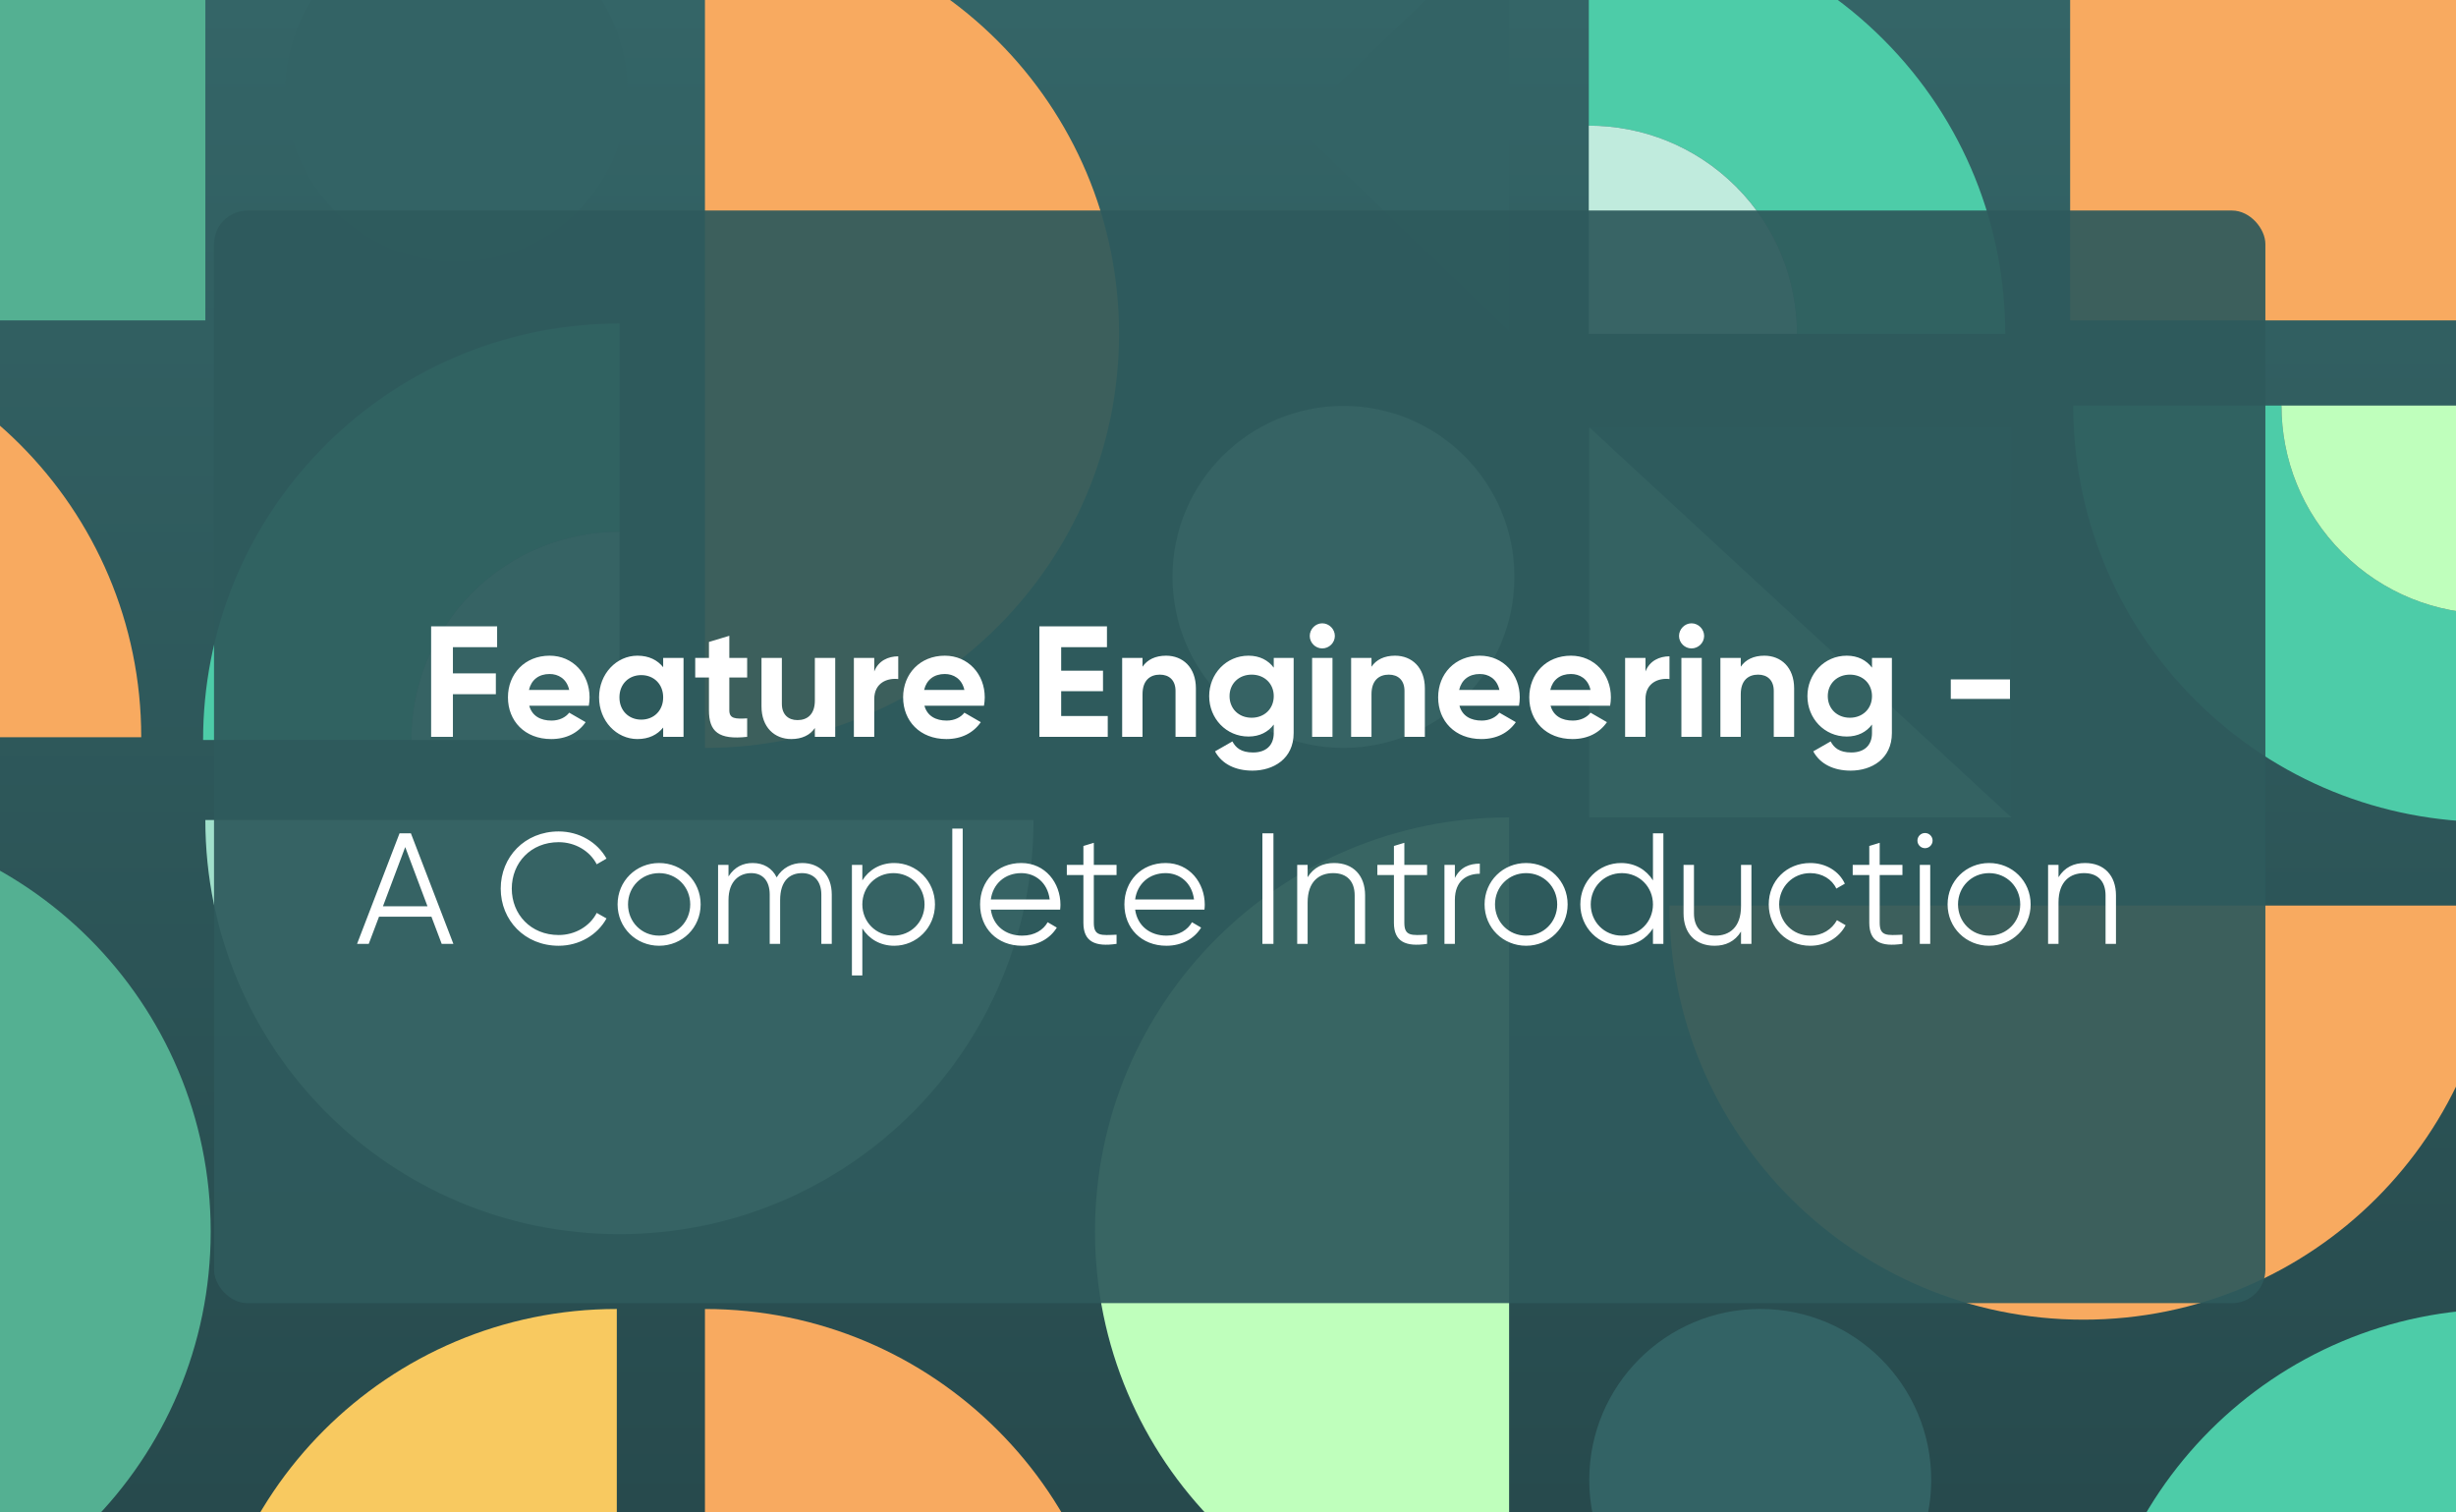 <svg width="700" height="431" viewBox="0 0 700 431" fill="none" xmlns="http://www.w3.org/2000/svg">
<rect x="0" y="0" width="700" height="431" fill="#808080" stroke="none"/>
<g clip-path="url(#clip0_730_4562)">
<rect width="700" height="431" fill="white"/>
<g clip-path="url(#clip1_730_4562)">
<rect width="720.051" height="430.928" transform="translate(710.055 430.928) rotate(180)" fill="url(#paint0_linear_730_4562)"/>
<path d="M176.552 351.733C241.736 351.733 294.578 298.891 294.578 233.708L58.527 233.708C58.527 298.892 111.369 351.733 176.552 351.733Z" fill="#A1E0CB"/>
<path d="M593.834 376.106C659.017 376.106 711.859 323.265 711.859 258.081L475.808 258.081C475.808 323.265 528.65 376.106 593.834 376.106Z" fill="#F8AA60"/>
<path d="M-77.771 92.078C-142.955 92.078 -195.797 144.92 -195.797 210.104H40.255C40.255 144.92 -12.587 92.078 -77.771 92.078Z" fill="#F8AA60"/>
<path d="M312.094 350.983C312.094 416.167 364.936 469.009 430.119 469.009L430.119 232.957C364.936 232.957 312.094 285.799 312.094 350.983Z" fill="#BFFFBC"/>
<path d="M60.055 350.983C60.055 285.799 7.213 232.957 -57.971 232.957L-57.971 469.008C7.213 469.008 60.055 416.167 60.055 350.983Z" fill="#54B092"/>
<path d="M318.945 95.133C318.945 29.949 266.103 -22.893 200.92 -22.893L200.92 213.159C266.103 213.159 318.945 160.317 318.945 95.133Z" fill="#F8AA60"/>
<path d="M318.945 491.088C318.945 425.904 266.103 373.063 200.92 373.063L200.92 609.114C266.103 609.114 318.945 556.272 318.945 491.088Z" fill="#F8AA60"/>
<path d="M57.773 491.083C57.773 556.266 110.615 609.108 175.799 609.108L175.799 373.057C110.615 373.057 57.773 425.899 57.773 491.083Z" fill="#F8C960"/>
<path d="M595.359 491.083C595.359 556.266 648.201 609.108 713.385 609.108L713.385 373.057C648.201 373.057 595.359 425.899 595.359 491.083Z" fill="#4DCCA8"/>
<path d="M92.651 126.961C69.474 150.138 57.884 180.517 57.887 210.894L117.235 210.894C117.235 195.704 123.03 180.515 134.617 168.927C146.207 157.338 161.394 151.545 176.584 151.545L176.584 92.197C146.204 92.197 115.828 103.784 92.651 126.961V126.961Z" fill="#4DCCA8"/>
<path d="M625.668 199.507C648.845 222.684 679.224 234.274 709.601 234.272L709.601 174.923C694.411 174.923 679.222 169.128 667.634 157.541C656.045 145.952 650.252 130.764 650.252 115.575L590.904 115.575C590.904 145.954 602.491 176.331 625.668 199.507V199.507Z" fill="#4DCCA8"/>
<path d="M536.769 11.227C513.593 -11.95 483.214 -23.539 452.837 -23.537L452.837 35.811C468.026 35.811 483.216 41.606 494.803 53.193C506.393 64.783 512.185 79.97 512.185 95.16L571.534 95.16C571.534 64.781 559.946 34.404 536.769 11.227V11.227Z" fill="#4DCCA8"/>
<path d="M134.617 168.927C123.028 180.516 117.235 195.703 117.235 210.893L176.584 210.893L176.584 151.545C161.394 151.545 146.204 157.339 134.617 168.927Z" fill="#A1E0CB"/>
<path d="M667.638 157.541C679.227 169.131 694.414 174.923 709.604 174.923L709.604 115.575L650.255 115.575C650.255 130.764 656.05 145.954 667.638 157.541Z" fill="#BFFFBC"/>
<path d="M494.792 53.193C483.203 41.604 468.015 35.811 452.826 35.811L452.826 95.16L512.174 95.16C512.174 79.97 506.38 64.781 494.792 53.193Z" fill="#C0EBDD"/>
<circle cx="501.696" cy="421.782" r="48.733" transform="rotate(180 501.696 421.782)" fill="#336365"/>
<circle cx="382.907" cy="164.42" r="48.733" transform="rotate(180 382.907 164.42)" fill="#A1E0CB"/>
<circle cx="130.111" cy="25.833" r="48.733" transform="rotate(180 130.111 25.833)" fill="#336365"/>
<path d="M430.117 94.365L430.117 52.905L430.117 11.447L430.117 -22.899L369.201 35.733L430.117 94.365Z" fill="#336365"/>
<rect x="573.273" y="232.957" width="120.31" height="111.173" transform="rotate(180 573.273 232.957)" fill="#336365"/>
<path d="M452.963 232.957L573.273 232.957L452.963 121.784L452.963 232.957Z" fill="#81D6BA"/>
<rect x="58.531" y="91.314" width="120.31" height="111.173" transform="rotate(180 58.531 91.314)" fill="#54B092"/>
<rect x="710.336" y="91.314" width="120.31" height="111.173" transform="rotate(180 710.336 91.314)" fill="#F8AA60"/>
<rect x="61" y="60" width="584.67" height="311.4" rx="9.533" fill="#2F5A5D" fill-opacity="0.93"/>
</g>
<path d="M141.688 184.44H129.088V191.91H141.328V197.85H129.088V210H122.878V178.5H141.688V184.44ZM150.848 201.135C151.658 204.105 154.133 205.365 157.193 205.365C159.443 205.365 161.243 204.42 162.233 203.115L166.913 205.815C164.798 208.875 161.423 210.63 157.103 210.63C149.543 210.63 144.773 205.455 144.773 198.75C144.773 192.045 149.588 186.87 156.653 186.87C163.313 186.87 168.038 192.135 168.038 198.75C168.038 199.605 167.948 200.37 167.813 201.135H150.848ZM150.758 196.635H162.233C161.513 193.395 159.083 192.09 156.653 192.09C153.548 192.09 151.433 193.755 150.758 196.635ZM189.014 187.5H194.819V210H189.014V207.345C187.394 209.37 184.964 210.63 181.679 210.63C175.694 210.63 170.744 205.455 170.744 198.75C170.744 192.045 175.694 186.87 181.679 186.87C184.964 186.87 187.394 188.13 189.014 190.155V187.5ZM182.759 205.095C186.359 205.095 189.014 202.53 189.014 198.75C189.014 194.97 186.359 192.405 182.759 192.405C179.204 192.405 176.549 194.97 176.549 198.75C176.549 202.53 179.204 205.095 182.759 205.095ZM212.953 193.08H207.868V202.44C207.868 204.87 209.623 204.915 212.953 204.735V210C204.808 210.9 202.063 208.515 202.063 202.44V193.08H198.148V187.5H202.063V182.955L207.868 181.2V187.5H212.953V193.08ZM232.248 187.5H238.053V210H232.248V207.48C230.898 209.505 228.558 210.63 225.543 210.63C220.773 210.63 217.038 207.3 217.038 201.315V187.5H222.843V200.595C222.843 203.655 224.688 205.23 227.298 205.23C230.133 205.23 232.248 203.565 232.248 199.65V187.5ZM249.174 191.37C250.344 188.31 253.179 187.05 256.014 187.05V193.53C252.999 193.17 249.174 194.52 249.174 199.245V210H243.369V187.5H249.174V191.37ZM263.479 201.135C264.289 204.105 266.764 205.365 269.824 205.365C272.074 205.365 273.874 204.42 274.864 203.115L279.544 205.815C277.429 208.875 274.054 210.63 269.734 210.63C262.174 210.63 257.404 205.455 257.404 198.75C257.404 192.045 262.219 186.87 269.284 186.87C275.944 186.87 280.669 192.135 280.669 198.75C280.669 199.605 280.579 200.37 280.444 201.135H263.479ZM263.389 196.635H274.864C274.144 193.395 271.714 192.09 269.284 192.09C266.179 192.09 264.064 193.755 263.389 196.635ZM302.452 204.06H315.727V210H296.242V178.5H315.502V184.44H302.452V191.145H314.377V196.995H302.452V204.06ZM332.344 186.87C337.114 186.87 340.849 190.2 340.849 196.185V210H335.044V196.905C335.044 193.845 333.199 192.27 330.589 192.27C327.754 192.27 325.639 193.935 325.639 197.85V210H319.834V187.5H325.639V190.02C326.989 187.995 329.329 186.87 332.344 186.87ZM363.041 187.5H368.711V208.92C368.711 216.3 362.906 219.63 356.966 219.63C352.151 219.63 348.281 217.785 346.301 214.14L351.251 211.305C352.196 213.06 353.681 214.455 357.146 214.455C360.791 214.455 363.041 212.475 363.041 208.92V206.49C361.466 208.605 359.036 209.91 355.841 209.91C349.451 209.91 344.636 204.735 344.636 198.39C344.636 192.09 349.451 186.87 355.841 186.87C359.036 186.87 361.466 188.175 363.041 190.29V187.5ZM356.741 204.555C360.386 204.555 363.041 201.99 363.041 198.39C363.041 194.835 360.386 192.27 356.741 192.27C353.096 192.27 350.441 194.835 350.441 198.39C350.441 201.99 353.096 204.555 356.741 204.555ZM376.855 184.8C374.92 184.8 373.3 183.18 373.3 181.245C373.3 179.31 374.92 177.645 376.855 177.645C378.835 177.645 380.455 179.31 380.455 181.245C380.455 183.18 378.835 184.8 376.855 184.8ZM373.975 210V187.5H379.78V210H373.975ZM397.603 186.87C402.373 186.87 406.108 190.2 406.108 196.185V210H400.303V196.905C400.303 193.845 398.458 192.27 395.848 192.27C393.013 192.27 390.898 193.935 390.898 197.85V210H385.093V187.5H390.898V190.02C392.248 187.995 394.588 186.87 397.603 186.87ZM415.97 201.135C416.78 204.105 419.255 205.365 422.315 205.365C424.565 205.365 426.365 204.42 427.355 203.115L432.035 205.815C429.92 208.875 426.545 210.63 422.225 210.63C414.665 210.63 409.895 205.455 409.895 198.75C409.895 192.045 414.71 186.87 421.775 186.87C428.435 186.87 433.16 192.135 433.16 198.75C433.16 199.605 433.07 200.37 432.935 201.135H415.97ZM415.88 196.635H427.355C426.635 193.395 424.205 192.09 421.775 192.09C418.67 192.09 416.555 193.755 415.88 196.635ZM441.941 201.135C442.751 204.105 445.226 205.365 448.286 205.365C450.536 205.365 452.336 204.42 453.326 203.115L458.006 205.815C455.891 208.875 452.516 210.63 448.196 210.63C440.636 210.63 435.866 205.455 435.866 198.75C435.866 192.045 440.681 186.87 447.746 186.87C454.406 186.87 459.131 192.135 459.131 198.75C459.131 199.605 459.041 200.37 458.906 201.135H441.941ZM441.851 196.635H453.326C452.606 193.395 450.176 192.09 447.746 192.09C444.641 192.09 442.526 193.755 441.851 196.635ZM468.989 191.37C470.159 188.31 472.994 187.05 475.829 187.05V193.53C472.814 193.17 468.989 194.52 468.989 199.245V210H463.184V187.5H468.989V191.37ZM482.104 184.8C480.169 184.8 478.549 183.18 478.549 181.245C478.549 179.31 480.169 177.645 482.104 177.645C484.084 177.645 485.704 179.31 485.704 181.245C485.704 183.18 484.084 184.8 482.104 184.8ZM479.224 210V187.5H485.029V210H479.224ZM502.852 186.87C507.622 186.87 511.357 190.2 511.357 196.185V210H505.552V196.905C505.552 193.845 503.707 192.27 501.097 192.27C498.262 192.27 496.147 193.935 496.147 197.85V210H490.342V187.5H496.147V190.02C497.497 187.995 499.837 186.87 502.852 186.87ZM533.549 187.5H539.219V208.92C539.219 216.3 533.414 219.63 527.474 219.63C522.659 219.63 518.789 217.785 516.809 214.14L521.759 211.305C522.704 213.06 524.189 214.455 527.654 214.455C531.299 214.455 533.549 212.475 533.549 208.92V206.49C531.974 208.605 529.544 209.91 526.349 209.91C519.959 209.91 515.144 204.735 515.144 198.39C515.144 192.09 519.959 186.87 526.349 186.87C529.544 186.87 531.974 188.175 533.549 190.29V187.5ZM527.249 204.555C530.894 204.555 533.549 201.99 533.549 198.39C533.549 194.835 530.894 192.27 527.249 192.27C523.604 192.27 520.949 194.835 520.949 198.39C520.949 201.99 523.604 204.555 527.249 204.555ZM556.003 199.2V193.62H572.878V199.2H556.003ZM125.89 269L122.965 261.26H108.025L105.1 269H101.77L113.875 237.5H117.115L129.22 269H125.89ZM109.15 258.29H121.84L115.495 241.415L109.15 258.29ZM159.23 269.54C149.555 269.54 142.715 262.25 142.715 253.25C142.715 244.25 149.555 236.96 159.23 236.96C165.08 236.96 170.255 240.02 172.865 244.7L170.075 246.32C168.14 242.54 163.955 240.02 159.23 240.02C151.265 240.02 145.865 245.915 145.865 253.25C145.865 260.585 151.265 266.48 159.23 266.48C163.955 266.48 168.14 263.96 170.075 260.18L172.865 261.755C170.3 266.435 165.125 269.54 159.23 269.54ZM187.86 269.54C181.29 269.54 176.025 264.41 176.025 257.75C176.025 251.09 181.29 245.96 187.86 245.96C194.43 245.96 199.695 251.09 199.695 257.75C199.695 264.41 194.43 269.54 187.86 269.54ZM187.86 266.66C192.855 266.66 196.725 262.745 196.725 257.75C196.725 252.755 192.855 248.84 187.86 248.84C182.865 248.84 178.995 252.755 178.995 257.75C178.995 262.745 182.865 266.66 187.86 266.66ZM228.65 245.96C233.6 245.96 237.065 249.335 237.065 254.96V269H234.095V254.96C234.095 250.955 231.8 248.84 228.605 248.84C225.14 248.84 222.35 250.955 222.35 256.535V269H219.38V254.96C219.38 250.955 217.31 248.84 214.115 248.84C210.875 248.84 207.635 250.955 207.635 256.535V269H204.665V246.5H207.635V249.785C209.39 247.04 211.82 245.96 214.52 245.96C217.67 245.96 220.1 247.445 221.36 250.055C223.025 247.265 225.77 245.96 228.65 245.96ZM254.87 245.96C261.215 245.96 266.48 251.09 266.48 257.75C266.48 264.41 261.215 269.54 254.87 269.54C250.865 269.54 247.67 267.605 245.78 264.59V278H242.81V246.5H245.78V250.91C247.67 247.895 250.865 245.96 254.87 245.96ZM254.645 266.66C259.64 266.66 263.51 262.745 263.51 257.75C263.51 252.755 259.64 248.84 254.645 248.84C249.65 248.84 245.78 252.755 245.78 257.75C245.78 262.745 249.65 266.66 254.645 266.66ZM271.418 269V236.15H274.388V269H271.418ZM291.086 245.96C297.971 245.96 302.246 251.675 302.246 257.84C302.246 258.29 302.201 258.785 302.156 259.235H282.401C283.031 263.825 286.586 266.66 291.356 266.66C294.911 266.66 297.386 264.995 298.601 262.835L301.211 264.365C299.321 267.425 295.856 269.54 291.311 269.54C284.201 269.54 279.341 264.545 279.341 257.75C279.341 251.135 284.111 245.96 291.086 245.96ZM291.086 248.84C286.361 248.84 282.986 251.945 282.401 256.355H299.186C298.556 251.405 294.956 248.84 291.086 248.84ZM318.236 249.38H311.756V263.015C311.756 266.885 313.871 266.57 318.236 266.39V269C312.161 269.9 308.786 268.415 308.786 263.015V249.38H304.061V246.5H308.786V241.1L311.756 240.2V246.5H318.236V249.38ZM332.218 245.96C339.103 245.96 343.378 251.675 343.378 257.84C343.378 258.29 343.333 258.785 343.288 259.235H323.533C324.163 263.825 327.718 266.66 332.488 266.66C336.043 266.66 338.518 264.995 339.733 262.835L342.343 264.365C340.453 267.425 336.988 269.54 332.443 269.54C325.333 269.54 320.473 264.545 320.473 257.75C320.473 251.135 325.243 245.96 332.218 245.96ZM332.218 248.84C327.493 248.84 324.118 251.945 323.533 256.355H340.318C339.688 251.405 336.088 248.84 332.218 248.84ZM359.803 237.5H362.953V269H359.803V237.5ZM380.254 245.96C385.744 245.96 389.074 249.56 389.074 255.185V269H386.104V255.185C386.104 251.18 383.899 248.84 379.984 248.84C376.024 248.84 372.694 251.18 372.694 257.21V269H369.724V246.5H372.694V250.01C374.449 247.175 377.059 245.96 380.254 245.96ZM406.742 249.38H400.262V263.015C400.262 266.885 402.377 266.57 406.742 266.39V269C400.667 269.9 397.292 268.415 397.292 263.015V249.38H392.567V246.5H397.292V241.1L400.262 240.2V246.5H406.742V249.38ZM414.662 250.235C416.237 247.085 418.892 246.14 421.772 246.14V249.02C418.172 249.02 414.662 250.91 414.662 256.49V269H411.692V246.5H414.662V250.235ZM434.965 269.54C428.395 269.54 423.13 264.41 423.13 257.75C423.13 251.09 428.395 245.96 434.965 245.96C441.535 245.96 446.8 251.09 446.8 257.75C446.8 264.41 441.535 269.54 434.965 269.54ZM434.965 266.66C439.96 266.66 443.83 262.745 443.83 257.75C443.83 252.755 439.96 248.84 434.965 248.84C429.97 248.84 426.1 252.755 426.1 257.75C426.1 262.745 429.97 266.66 434.965 266.66ZM471.12 237.5H474.09V269H471.12V264.59C469.23 267.605 466.035 269.54 462.03 269.54C455.685 269.54 450.42 264.41 450.42 257.75C450.42 251.09 455.685 245.96 462.03 245.96C466.035 245.96 469.23 247.895 471.12 250.91V237.5ZM462.255 266.66C467.25 266.66 471.12 262.745 471.12 257.75C471.12 252.755 467.25 248.84 462.255 248.84C457.26 248.84 453.39 252.755 453.39 257.75C453.39 262.745 457.26 266.66 462.255 266.66ZM496.218 246.5H499.188V269H496.218V265.49C494.463 268.325 491.853 269.54 488.658 269.54C483.168 269.54 479.838 265.94 479.838 260.315V246.5H482.808V260.315C482.808 264.32 485.013 266.66 488.928 266.66C492.888 266.66 496.218 264.32 496.218 258.29V246.5ZM515.956 269.54C509.161 269.54 504.121 264.41 504.121 257.75C504.121 251.09 509.161 245.96 515.956 245.96C520.411 245.96 524.191 248.3 525.811 251.855L523.381 253.25C522.166 250.595 519.331 248.84 515.956 248.84C510.961 248.84 507.091 252.755 507.091 257.75C507.091 262.745 510.961 266.66 515.956 266.66C519.376 266.66 522.121 264.86 523.561 262.25L526.036 263.69C524.191 267.245 520.366 269.54 515.956 269.54ZM542.225 249.38H535.745V263.015C535.745 266.885 537.86 266.57 542.225 266.39V269C536.15 269.9 532.775 268.415 532.775 263.015V249.38H528.05V246.5H532.775V241.1L535.745 240.2V246.5H542.225V249.38ZM548.66 241.73C547.445 241.73 546.5 240.74 546.5 239.57C546.5 238.4 547.445 237.41 548.66 237.41C549.875 237.41 550.82 238.4 550.82 239.57C550.82 240.74 549.875 241.73 548.66 241.73ZM547.175 269V246.5H550.145V269H547.175ZM566.932 269.54C560.362 269.54 555.097 264.41 555.097 257.75C555.097 251.09 560.362 245.96 566.932 245.96C573.502 245.96 578.767 251.09 578.767 257.75C578.767 264.41 573.502 269.54 566.932 269.54ZM566.932 266.66C571.927 266.66 575.797 262.745 575.797 257.75C575.797 252.755 571.927 248.84 566.932 248.84C561.937 248.84 558.067 252.755 558.067 257.75C558.067 262.745 561.937 266.66 566.932 266.66ZM594.267 245.96C599.757 245.96 603.087 249.56 603.087 255.185V269H600.117V255.185C600.117 251.18 597.912 248.84 593.997 248.84C590.037 248.84 586.707 251.18 586.707 257.21V269H583.737V246.5H586.707V250.01C588.462 247.175 591.072 245.96 594.267 245.96Z" fill="white"/>
</g>
<defs>
<linearGradient id="paint0_linear_730_4562" x1="360.025" y1="0" x2="360.025" y2="430.928" gradientUnits="userSpaceOnUse">
<stop stop-color="#274A4D"/>
<stop offset="1" stop-color="#346567"/>
</linearGradient>
<clipPath id="clip0_730_4562">
<rect width="700" height="431" fill="white"/>
</clipPath>
<clipPath id="clip1_730_4562">
<rect width="720.051" height="430.928" fill="white" transform="translate(710.055 430.928) rotate(180)"/>
</clipPath>
</defs>
</svg>
